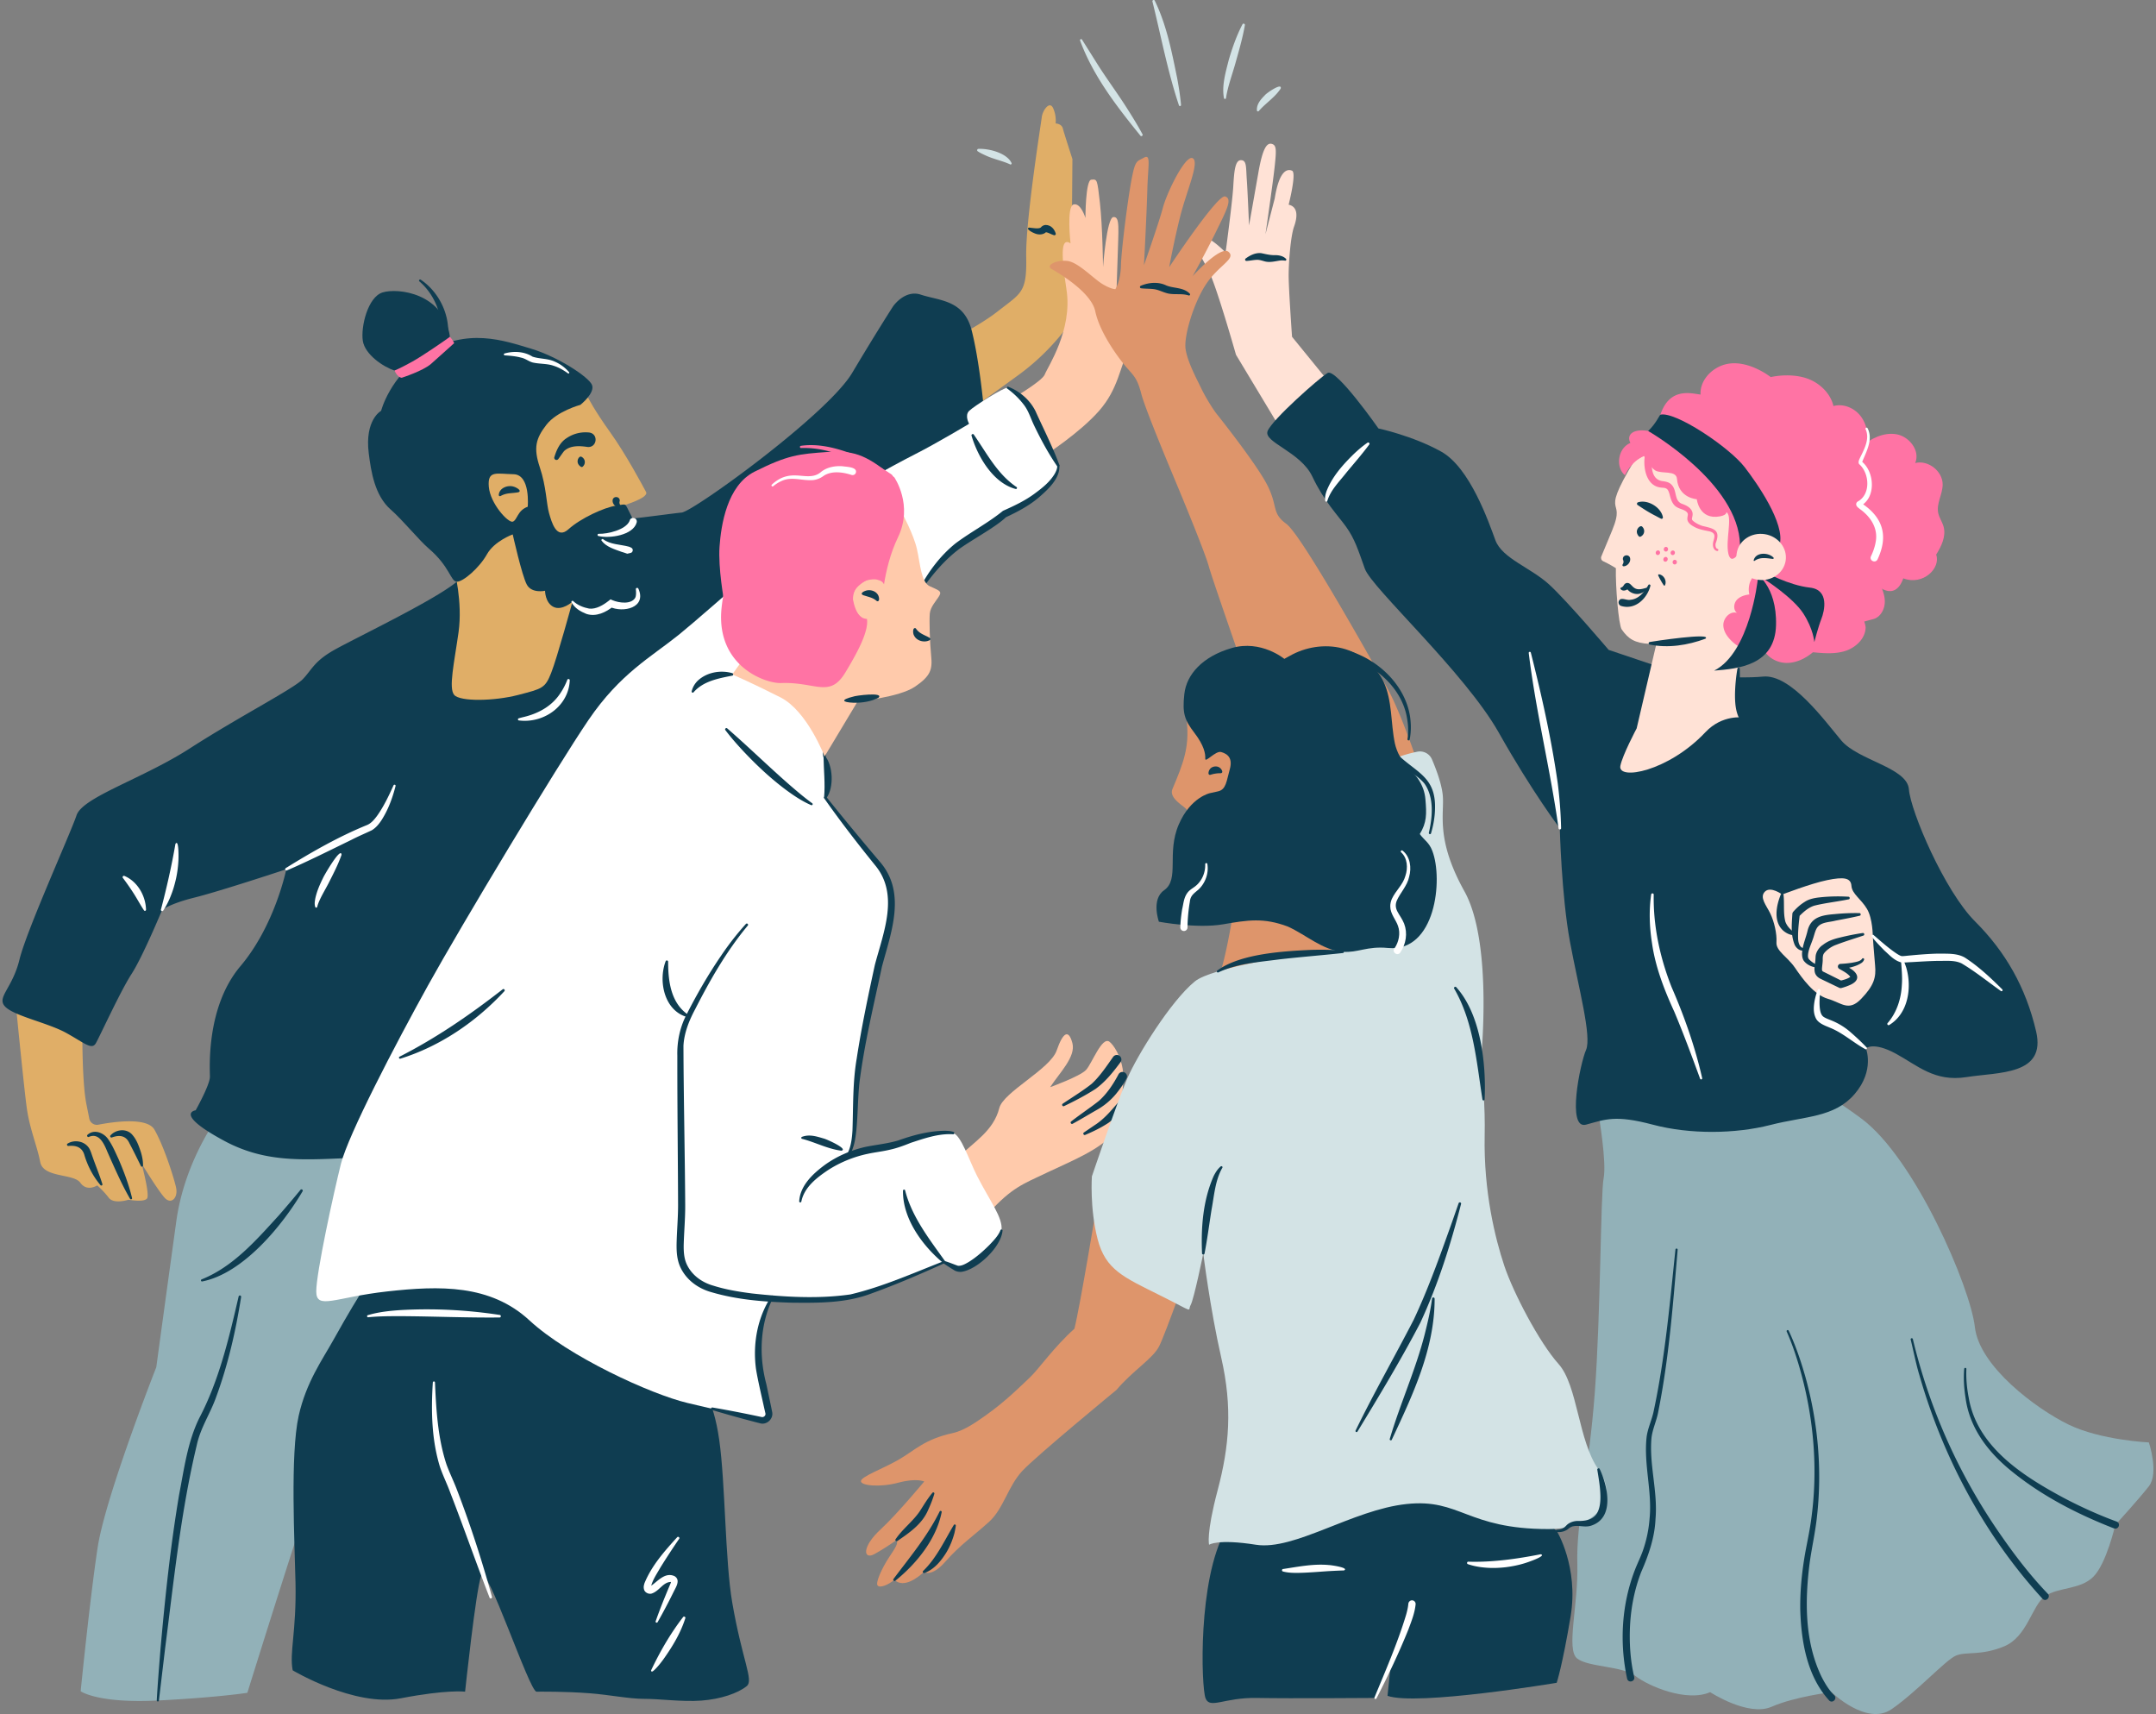 <svg width="424" height="337" fill="none" xmlns="http://www.w3.org/2000/svg"><rect width="100%" height="100%" fill="#808080" stroke="none"/><g clip-path="url(#a)"><path d="M182.749 68.973s8.85-4.133 13.467-7.758c4.616-3.625 5.745-3.63 5.597-10.695-.148-7.064 2.913-26.228 3.067-27.507.153-1.28 1.527-3.286 2.228-1.75.701 1.536.493 3.007.493 3.007s1.172.027 1.424 1c.247.974 1.879 5.999 1.879 5.999l-.088 10.744a15.282 15.282 0 0 0 1.134 5.91l.98 2.406a11.94 11.94 0 0 1-.931 10.831 45.267 45.267 0 0 1-11.835 12.668l-9.589 6.95s-4.562-9.919-7.837-11.805h.011Z" fill="#E0AE67"/><path d="M207.246 46.239c-.581-.18-1.085-.525-1.539-.585 0 0 .033-.011.033-.028-.592.569-1.49.563-2.175.29-.317-.093-2.048-.951-1.171-1.17.64.06 1.851.317 2.289-.016.186-.28.613-.498.953-.503 1.073.021 1.714.803 1.988 1.689.065.219-.176.421-.384.323h.006Z" fill="#0F3D51"/><path d="M41.97 220.923s-5.767 8.185-7.284 19.093a12305.356 12305.356 0 0 0-3.949 28.792s-10.016 25.457-11.533 35.457c-1.517 10-3.34 28.257-3.34 28.257s3.34 2.422 15.174 1.82c11.835-.601 17.607-1.514 17.607-1.514s11.534-37.043 14.874-46.136c3.34-9.092 23.072-42.127 23.072-42.127v-23.642H41.97Z" fill="#92B1B8"/><path d="M16.198 202.486s-.094 10.181.788 14.571l.575 2.876a1.522 1.522 0 0 0 1.78 1.198c2.996-.58 9.617-1.531 11.04.984 1.862 3.275 3.79 9.344 4.24 11.345.448 2.001-.91 3.396-2.159 2.122-1.248-1.274-4.633-6.84-4.633-6.84s1.616 5.948 1.118 6.84c-.499.891-3.68.3-3.68.3s-2.87.946-3.883-.393c-1.014-1.34-2.262-2.423-2.262-2.423s-2.01 1.329-3.324-.524c-1.315-1.854-7.29-.913-7.892-4.079-.602-3.166-2.07-6.468-2.65-10.689-.58-4.221-2.295-21.789-2.295-21.789l13.237 6.507v-.006Z" fill="#E0AE67"/><path d="M21.737 223.224c1.035-1.137 2.973-1.405 4.134-.273.986 1.033 1.419 2.313 1.851 3.625.247.836.417 1.695.406 2.597 0 .12-.099.213-.22.213a.217.217 0 0 1-.197-.131c-.651-1.312-1.555-3.171-2.24-4.434-.678-1.548-1.938-1.739-3.444-1.187-.247.121-.488-.213-.29-.404v-.006ZM17.21 223.121c1.303-1.214 3.286-.383 4.124.951.838 1.214 1.325 2.428 1.938 3.724 1.085 2.52 2.054 5.079 2.7 7.753.06.229-.279.366-.394.153-1.375-2.368-2.492-4.85-3.614-7.332l-.822-1.854c-.646-1.558-1.616-3.882-3.664-2.985-.246.12-.476-.241-.268-.416v.006ZM13.301 224.843c1.479-.913 3.647-.41 4.392 1.23.22.465.35.935.526 1.405.608 1.75 1.342 3.489 1.917 5.331a.218.218 0 0 1-.143.274.207.207 0 0 1-.224-.066c-1.435-1.684-2.465-3.658-3.127-5.763-.384-1.569-1.506-2.11-3.166-1.946-.273.06-.421-.339-.175-.465ZM175.676 60.176s2.278-3.28 5.405-2.247c3.757 1.241 8.477 1.011 10.011 7.031 1.533 6.02 2.344 14.954 2.344 14.954s-22.645 26.955-29.42 33.981c-6.774 7.026-18.926 20.607-23.461 25.315-4.54 4.702-6.577 3.904-9.162 11.301-2.585 7.398-25.416 62.785-30.827 67.585-5.405 4.801-11.818 9.399-24.633 9.399s-21.829 2.198-31.845-3.198c-10.011-5.397-5.608-5.998-5.608-5.998s2.804-4.998 2.804-6.6c0-1.602-.8-13.691 6.008-21.744 6.807-8.049 9.014-19.049 9.014-19.049s-13.018 4.319-18.023 5.56c-5.006 1.241-6.408 2.461-6.408 2.461s-3.806 9.18-6.007 12.575c-2.202 3.401-6.21 12.198-7.01 13.598-.8 1.4-2.202 0-5.81-2.001-3.604-2.001-10.214-3.319-12.016-5.162-1.802-1.837 1.402-3.537 2.804-9.289s10.01-24.741 11.216-28.344c1.199-3.598 13.006-7.179 22.327-13.188 9.316-6.009 20.34-11.695 22.141-13.554 1.797-1.854 2.196-3.456 6.002-5.653 3.807-2.198 19.825-9.798 24.316-13.533 3.932-3.275 22.141-12.395 24.545-11.799 2.404.596 17.383-1.596 19.666-1.799 2.284-.202 28.653-19.257 33.538-27.458 4.885-8.201 8.089-13.155 8.089-13.155v.011Z" fill="#0F3D51"/><path d="M115.62 78.115s1.189 2.428 4.349 6.835c3.159 4.406 6.423 10.552 7.086 11.782.663 1.23-5.082 2.838-5.082 2.838l-11.769 10.142-6.385-5.303s-7.388-17.349 0-22.22c7.387-4.872 11.801-4.074 11.801-4.074Z" fill="#E0AE67"/><path d="M112.578 118.317s-3.012 11.034-4.195 14.014c-1.183 2.985-1.736 3.078-6.489 4.308-4.76 1.231-11.402 1.324-12.563 0-1.161-1.323.01-6.348.849-12.351.837-6.003-.85-12.269-.85-12.269s3.818-5.659 6.775-8.13c2.957-2.472 5.608-4.752 9.266 1.279 3.659 6.031 7.207 13.149 7.207 13.149Z" fill="#E0AE67"/><path d="M114.156 79.591s-4.644 1.253-6.709 3.937c-2.064 2.685-2.579 4.494-1.287 8.354 1.293 3.86 1.287 7.152 1.808 8.978.52 1.826 1.484 5.32 3.839 3.188s6.993-4.281 9.315-4.62c2.322-.34 1.599-.69 2.996 1.93 1.391 2.619-1.189 3.324-2.996 3.357-1.807.033-3.412.098-3.412.448s2.53 1.679 4.004 2.209c1.473.531 3.055 1.061 2.798 2.559-.257 1.498-.175 1.946.027 3.324.203 1.378 2.01 4.314 0 5.397-2.009 1.082-4.359 0-4.359 0s-2.514 2.192-4.71 1.503c-2.196-.689-2.891-1.842-2.891-1.842s-2.076 1.842-3.73 1.011c-1.659-.825-1.659-3.171-1.659-3.171s-2.629.591-3.593-1.225c-.969-1.815-2.765-9.858-2.765-9.858s-3.62 1.313-5.077 3.926c-1.456 2.614-4.677 5.418-5.914 5.375-1.238-.044-1.337-2.953-5.542-6.54-1.9-1.623-5.083-5.566-7.46-7.643-3.132-2.74-3.866-7.425-4.32-11.056-.833-6.626 2.431-8.36 2.431-8.36s1.698-6.714 8.565-11.175c8.242-5.353 15.729-2.587 20.926-1.04 5.197 1.548 11.342 5.545 11.982 7.13.641 1.586-2.261 3.894-2.261 3.894l-.006.01Z" fill="#0F3D51"/><path d="M125.544 115.732c1.682 3.745-2.957 4.834-5.662 3.571l.766-.11c-1.467 1.187-3.411 2.143-5.328 1.509-1.167-.465-2.295-1.121-2.925-2.274-.115-.23.208-.421.362-.219.821.776 1.993 1.241 3.105 1.449 1.375.158 2.793-.705 3.844-1.531l.362-.29.405.181c1.265.525 3.615.864 4.441-.465.22-.437.198-1.077.137-1.701-.038-.278.389-.382.482-.114l.011-.006ZM118.64 106.033c1.391 1.044 3.363 1 5.016 1.443.17.055.356.126.521.23.421.229.312.913-.154 1.006l-.673.158c-.011 0 .011.006-.022-.011-.257-.109-.822-.278-1.095-.36-1.386-.514-2.985-.946-3.922-2.187-.142-.208.148-.454.329-.285v.006ZM125.207 102.735c-.69 2.521-5.378 3.193-7.541 2.647-.252-.071-.164-.465.093-.427 1.785.049 5.301-.793 6.052-2.526.186-.973 1.642-.656 1.396.306Z" fill="#fff"/><path d="M103.783 99.63s.586-6.32-2.793-6.392c-3.384-.07-5.148-.825-4.858 2.488.29 3.313 3.823 7.135 4.71 6.84.887-.295.882-2.204 2.941-2.936Z" fill="#E0AE67"/><path d="M77.588 72.86c-2.218-.733-5.822-3.15-6.238-5.856-.416-2.706.959-8.595 3.889-9.508 2.93-.913 12.048.05 13.247 8.726l-5.093 6.474-5.8.164h-.005Z" fill="#0F3D51"/><path d="M78.992 74.276s4.2-1.34 5.783-2.739c1.588-1.4 4.55-4.079 4.55-4.079s-.372-.754-.843-1.235C87.038 67.267 83.055 70 81.079 71.1c-2.261 1.257-3.488 1.76-3.488 1.76s.487 1.28 1.402 1.416Z" fill="#FF73A4"/><path d="M86.735 65.424c.213-3.789-1.353-7.594-4.256-10.098-.197-.164.044-.487.258-.34 3.384 2.27 5.542 6.409 5.4 10.504-.055.924-1.435.87-1.408-.06l.006-.006ZM115.497 87.874c-1.528-.23-3.373-.328-4.567.82-.367.46-.745 1.045-1.134 1.564a.446.446 0 0 1-.619.093.432.432 0 0 1-.153-.492c.416-1.378 1.079-2.854 2.355-3.68a6.61 6.61 0 0 1 4.485-1.142c1.911.262 1.55 3.072-.372 2.837h.005ZM114.423 89.849c.712.415.794 1.367.164 1.908a.289.289 0 0 1-.356.01c-.487-.316-.744-.787-.602-1.344.055-.274.405-.864.788-.574h.006ZM121.881 98.492c-.115.3-.072.585.158.875.137.137.072.383-.12.41-.712.076-1.468-.607-1.446-1.35.022-.974 1.479-.903 1.408.065Z" fill="#0F3D51"/><path d="M99.227 69.498c1.801-.514 3.86-.416 5.498.623 1.413.481 2.974.312 4.419 1a7.787 7.787 0 0 1 2.771 2.051c.126.137-.065.35-.219.235-.892-.65-1.84-1.192-2.847-1.498-1.271-.448-2.717-.322-4.097-.64-.805-.224-1.429-.787-2.283-.956-1.003-.274-2.103-.372-3.199-.443-.208-.006-.246-.328-.038-.377l-.005.005Z" fill="#fff"/><path d="M101.946 96.786c-1.391.252-2.294.072-3.494.733-.153.104-.378-.016-.361-.208.082-1.394 1.829-2.028 3.006-1.602.345.082 1.654.766.849 1.077ZM59.51 234.22c-3.998 6.763-11.703 16.162-19.748 17.731-.246.044-.345-.328-.104-.41 6.194-2.482 10.717-7.693 15.12-12.515a204.467 204.467 0 0 0 4.316-5.09c.175-.241.575.016.416.279v.005ZM47.422 254.996c-1.068 6.72-2.58 13.374-4.962 19.809-1.144 3.188-3.045 5.949-3.767 9.345-3.15 13.144-4.513 26.698-6.238 40.093l-1.205 10.104a.214.214 0 0 1-.235.186.21.21 0 0 1-.187-.218c.192-3.39.471-6.775.74-10.159.903-10.153 1.971-20.279 3.669-30.345.986-5.052 1.632-10.225 3.921-14.938 3.927-7.447 5.882-15.796 7.771-23.964a.25.25 0 0 1 .296-.197.246.246 0 0 1 .191.284h.006Z" fill="#0F3D51"/><path d="M56.198 170.681c5.131-3.182 10.367-6.178 15.97-8.464.826-.339 1.412-1.05 1.949-1.76 1.309-1.816 2.322-3.937 3.275-6.048.087-.229.47-.114.4.132-.592 2.318-1.402 4.549-2.69 6.599-.498.787-1.15 1.607-1.993 2.105-1.32.629-2.672 1.192-4.003 1.881-3.708 1.804-8.921 4.412-12.673 6.003-.268.121-.498-.284-.235-.437v-.011ZM67.167 168.073c-.636 1.81-1.5 3.5-2.36 5.2-.663 1.378-2.043 3.521-2.405 4.948 0 .131-.104.252-.246.23a.201.201 0 0 1-.164-.142c-.187-.58-.072-1.088 0-1.581.295-1.448.892-2.804 1.538-4.106.148-.404 3.571-6.32 3.637-4.549ZM31.652 178.823c1.111-4.21 2.108-8.595 2.847-12.898.723-1.138.62 3.105.581 3.406a21.965 21.965 0 0 1-.454 3.379c-.252 1.11-.554 2.209-.98 3.269-.4 1.067-.92 2.089-1.54 3.046-.142.235-.536.066-.454-.202ZM24.45 172.212c2.585 1.077 4.206 3.92 4.266 6.654a.22.22 0 0 1-.219.219.222.222 0 0 1-.186-.104c-.723-1.094-1.298-2.187-1.988-3.27a47.489 47.489 0 0 0-2.141-3.078c-.181-.186.027-.514.273-.416l-.005-.005ZM112.05 133.753c-.208 5.08-5.121 8.519-10 7.895-.225-.011-.263-.35-.049-.41.553-.175 1.1-.279 1.637-.432 2.552-.721 4.885-2.072 6.413-4.292a13.297 13.297 0 0 0 1.517-2.854c.088-.257.498-.175.482.099v-.006Z" fill="#fff"/><path d="m263.337 77.563-9.244-11.345s-.668-9.388-.668-12.062c0-2.674.4-7.758 1.073-9.628.674-1.87.805-3.877-1.073-4.282 0 0 1.61-6.287.668-6.686-.942-.4-2.519-.088-3.401 5.44l-1.823 7.053s1.5-10.355 1.823-13.428c.323-3.078.356-4.052-.531-4.32-.887-.268-1.774.443-2.662 5.49a6926.627 6926.627 0 0 1-1.862 10.536s-.268-6.556-.443-9.033c-.175-2.476 0-3.805-1.156-3.805-1.155 0-1.33 2.214-1.506 5.227-.175 3.013-1.506 12.92-1.506 12.92s-3.992-4.156-5.323-2.914c-1.331 1.24.57 3.603 2.125 6.818 1.555 3.215 5.241 16.206 5.241 16.206l11.621 19.306s2.048-8.984 8.653-11.488l-.006-.005Z" fill="#FFE2D6"/><path d="M244.966 50.832c.832-.618 1.927-1.181 3.061-1.06.964.196 1.796.431 2.793.393.69.01 1.522.148 2.092.733.137.13.011.382-.175.35a3.855 3.855 0 0 0-.942-.033c-.975.13-2.054.453-3.062.175-.58-.148-1.073-.35-1.686-.296-.57.022-1.216.175-1.912.208-.252.022-.372-.328-.169-.47Z" fill="#0F3D51"/><path d="M314.404 219.255s1.582 9.219.969 12.379c-.613 3.16-.575 26.851-1.747 42.281-1.172 15.429-3.669 25.479-3.428 33.522.241 8.037-2.289 16.938-.017 18.66 2.273 1.723 8.889 1.438 11.473 3.445 2.585 2.007 10.066 5.167 14.666 3.16 0 0 7.476 4.883 12.081 2.871 4.606-2.012 11.791-2.871 11.791-2.871s6.9 6.715 11.791 3.357c4.89-3.357 10.641-9.672 12.656-10.536 2.015-.864 4.89.082 9.491-1.826 4.6-1.908 5.465-8.064 8.05-9.869 2.59-1.804 6.9-1.23 9.491-3.811 2.59-2.58 4.315-10.18 4.315-10.18s4.6-5.036 6.616-7.622c2.015-2.586 0-8.612 0-8.612s-9.491-.442-15.816-3.521c-6.326-3.083-17.541-11.411-18.407-19.164-.865-7.753-11.719-33.117-22.305-40.985-8.686-6.462-11.506-6.462-11.506-6.462l-40.17 5.784h.006Z" fill="#92B1B8"/><path d="M316.36 127.777s-7.935-9.36-11.604-12.766c-3.67-3.407-9.332-5.189-10.669-8.792-1.336-3.603-5-14.287-10.668-17.431-5.668-3.144-12.333-4.549-12.333-4.549s-8.335-11.908-10-10.908c-1.664 1-10.925 9.191-11.796 11.416-.871 2.226 6.462 4.03 8.795 8.95 2.333 4.922 5 7.584 6.665 9.914 1.665 2.329 2.333 4.472 3.669 8.223 1.331 3.756 19.666 20.394 26.331 32.209 6.665 11.816 11.999 18.803 11.999 18.803s.334 13.314 1.999 22.297c1.665 8.984 4.326 18.634 3.16 21.297-1.161 2.662-3.839 15.719 0 14.68 3.839-1.039 5.739-1.957 13.121 0 7.383 1.957 16.265 1.821 23.155.06 6.889-1.76 12.557-1.427 16.555-6.085 3.998-4.659 2.207-8.984 2.207-8.984s1.462-1.328 5.794 1.001c4.332 2.329 7.667 5.659 13.998 4.658 6.331-1 15.701-.333 13.685-8.983-2.015-8.65-6.018-15.643-12.015-21.63-5.997-5.987-12.667-21.629-13.001-25.96-.334-4.325-10-5.659-13.335-9.65-3.335-3.991-9.945-13.057-15.351-12.521-5.405.536-16.226-.486-16.226-.486" fill="#0F3D51"/><path d="M368.3 184.033s0-3.395-1.134-5.325c-1.134-1.93-2.952-2.947-3.061-4.533-.115-1.585-1.473-1.81-4.765-1.132-3.291.678-8.85 2.833-8.85 2.833s-2.267-1.701-3.401-.569c-1.133 1.132.296 2.717 1.057 4.303.762 1.586 1.326 3.964 1.211 5.664-.115 1.701 2.157 2.833 3.631 4.981 1.473 2.155 3.745 5.326 6.467 6.119 2.722.792 4.086 2.602 6.577 0 2.498-2.603 2.952-4.189 2.722-6.567-.224-2.378-.454-5.774-.454-5.774Z" fill="#FFE2D6"/><path d="M363.552 176.821c-2.262.47-4.557.695-6.758 1.247-1.167.361-2.174 1.274-3.023 2.143l.175-.394c-.148 1.252-.296 2.548-.334 3.806 0 .886-.06 1.799.493 2.477.159.18.422.311.657.322.137-.011.263.093.252.235a.223.223 0 0 1-.164.203c-.827.218-1.605-.421-1.917-1.121-.794-1.969-.564-4.041-.444-6.086a.708.708 0 0 1 .176-.393c.679-.766 1.396-1.416 2.283-1.958.827-.557 1.95-.765 2.93-.869a33.632 33.632 0 0 1 5.646-.126c.302.011.329.476.033.525l-.005-.011Z" fill="#0F3D51"/><path d="M350.75 175.93c.197 1.761-.083 3.642.372 5.315.356.94 1.079 1.629 1.944 2.236.121.066.164.219.082.328a.233.233 0 0 1-.197.099c-.854-.039-1.665-.394-2.327-.995-1.917-1.805-1.287-4.927-.395-7.081.11-.251.51-.169.515.098h.006ZM365.716 180.047c-1.588.378-3.182.667-4.759.968-1.331.355-2.99.246-3.708 1.553-.35.634-.492 1.449-.766 2.17-.384 1.099-.904 2.127-.931 3.232.011.317.076.514.295.727.532.514 1.2.951 1.895 1.121.274.022.274.426 0 .443-1.144 0-2.382-.481-3.045-1.411-.383-.651-.339-1.482-.23-2.154.225-1.312.668-2.313.975-3.56.63-2.837 2.842-3.198 5.334-3.406a40.813 40.813 0 0 1 4.896-.202c.301 0 .351.459.055.519h-.011Z" fill="#0F3D51"/><path d="M366.434 183.951c-1.797.607-3.604 1.143-5.356 1.821-.849.289-1.901 1.011-2.394 1.705-.23.334-.23.892-.224 1.302-.011.541-.126 1.208-.148 1.689 0 .268 0 .438.219.552.033.028.148.077.192.099.323.158 1.205.59 1.533.76l2.043 1.022-.487-.054c.706-.175 1.582-.383 2.13-.826.005-.005-.033.126.016.17-.443-.75-1.478-1.253-2.24-1.695a.525.525 0 0 1 .214-.985 21.82 21.82 0 0 0 2.306-.229c.635-.131 1.61-.235 1.96-.777.121-.224.488-.06.394.181a1.3 1.3 0 0 1-.443.596c-1.216.831-2.705 1.039-4.124 1.279l.175-1.006c.537.224 1.041.465 1.539.771 1.753 1.001 2.207 2.411.071 3.341a11.04 11.04 0 0 1-1.664.585.645.645 0 0 1-.455-.044l-.033-.016-2.048-.984c-.334-.17-1.216-.575-1.533-.744-.532-.23-1.019-.689-1.161-1.258-.214-.885.065-1.673.104-2.493l.033-.596c.038-.913.711-1.892 1.456-2.351.959-.765 2.152-1.159 3.313-1.427a46.003 46.003 0 0 1 4.508-.897c.312-.043.421.41.12.509h-.016Z" fill="#0F3D51"/><path d="M306.508 162.873c-1.605-11.558-4.458-22.887-5.865-34.478a.21.21 0 0 1 .18-.236.215.215 0 0 1 .23.153c2.147 8.47 4.08 17.109 5.302 25.758.367 2.909.586 5.834.651 8.765.006.295-.454.355-.498.038ZM357.975 194.75c-.126 1.339-.246 2.739-.016 3.942.126.612.339 1.039.745 1.285.432.273 1.106.503 1.763.782a13.265 13.265 0 0 1 3.62 2.323c1.04.914 2.054 1.854 3.012 2.871.164.169-.06.454-.263.328-2.382-1.301-4.425-3.199-6.939-4.21-.903-.399-2.398-.858-2.853-2.007-.493-1.088-.361-2.312-.164-3.4.148-.706.334-1.384.613-2.045a.26.26 0 0 1 .329-.137.258.258 0 0 1 .153.268ZM368.48 183.858c1.364 1.176 2.716 2.379 4.184 3.406.367.252.964.657 1.336.722.318.028 1.293-.109 1.671-.131 1.774-.17 3.707-.323 5.487-.361 1.742.038 3.664-.131 5.246.776 2.722 1.756 5.088 3.992 7.366 6.255a.215.215 0 0 1 0 .301.216.216 0 0 1-.274.017c-2.584-1.832-5.027-3.828-7.732-5.43-1.397-.667-2.996-.47-4.573-.492-1.731.022-3.675.159-5.416.252-.614.011-1.331.125-1.961.027-1.364-.405-2.196-1.4-3.204-2.291-.865-.875-1.708-1.755-2.486-2.706-.192-.225.137-.553.362-.345h-.006Z" fill="#fff"/><path d="M371.245 201.124c1.774-2.056 2.639-4.762 2.771-7.441.137-1.668-.066-3.33-.17-5.008-.011-.121.082-.236.203-.236a.22.22 0 0 1 .202.126c.236.536.433 1.088.625 1.646 1.161 3.926.421 9.049-3.346 11.323-.258.142-.504-.207-.285-.41ZM269.273 87.404c-1.413 1.903-2.957 3.664-4.441 5.452-1.369 1.766-3.122 3.433-3.79 5.593a.213.213 0 0 1-.257.186.204.204 0 0 1-.165-.175c-.109-.662.061-1.301.258-1.892 1.101-2.832 3.165-5.145 5.295-7.239.86-.82 1.764-1.602 2.755-2.285.225-.165.52.142.345.36ZM325.219 175.902c-.104 6.222 1.238 12.395 3.511 18.164 2.519 5.779 4.622 11.755 6.018 17.906a.208.208 0 0 1-.159.252.217.217 0 0 1-.246-.137c-1.627-4.418-3.248-8.83-5.071-13.161-1.983-4.325-3.735-8.808-4.398-13.548-.493-3.15-.602-6.37-.153-9.519.044-.29.504-.279.498.043Z" fill="#fff"/><path d="m321.869 143.196 5.684-24.38 14.639 2.341-.373 16.167 1.041 3.756s-4.124-.678-7.475 2.882c-7.279 7.736-17.29 9.546-16.725 6.616.399-2.094 3.214-7.382 3.214-7.382h-.005Z" fill="#FFE2D6"/><path d="M342.145 131.496c.055 2.919-.093 6.506 1.227 9.032.712.683-.291 1.761-1.025 1.099-.377-.399-.564-.908-.722-1.405-.378-1.247-.428-2.554-.417-3.828a32.98 32.98 0 0 1 .477-4.937c.044-.268.46-.229.454.039h.006Z" fill="#0F3D51"/><path d="M323.151 87.755c-9.682 15.375-2.99 9.016-6.117 16.561-.613 1.476-1.632 3.921-2.119 5.091-.148.355.011.776.35.929 1.254.569 2.514 1.372 2.514 1.372-.093 3.5.526 11.16 1.15 12.051 1.292 1.848 2.492 2.668 5.498 2.843 3.806.219 22.481-2.52 22.481-2.52l11.791-11.685-6.145-17.786-22.727-8.409-6.676 1.558v-.005Z" fill="#FFE2D6"/><path d="M319.566 93.44c-1.878-1.552-1.44-5.314 1.062-6.347-.859-1.739.707-2.849 3.505-2.356 2.804.497 2.251-1.805 2.405-3.21 1.823-5.495 6.122-4.155 7.897-3.953-.165-2.74 2.13-5.183 4.78-5.91 4.382-1.203 9.015 2.476 9.015 2.476s4.868-1.18 8.521.891c1.835 1.04 3.346 2.75 3.817 4.806 1.911-.54 4.053.345 5.285 1.898 1.232 1.553 1.637 3.647 1.418 5.62-.055.487-.142.985.011 1.45.115.36.367.666.625.95.996 1.116 2.113 2.139 2.957 3.374.843 1.236 1.407 2.761 1.106 4.227-.241 1.18-1.002 2.176-1.583 3.236-.58 1.061-.974 2.368-.454 3.456.673 1.394 2.53 1.804 3.401 3.084.848 1.241.503 3.007-.406 4.204-.909 1.198-2.267 1.963-3.587 2.69.652 1.345 1.32 2.751 1.326 4.243.005 1.493-.849 3.106-2.3 3.461-.417.104-1.747.476-1.747.476s.29.782.273 1.23c-.087 2.143-1.938 3.882-3.981 4.544-2.043.656-4.25.464-6.386.262-1.495 1.258-3.378 2.154-5.328 2.094-1.95-.065-3.927-1.257-4.535-3.111-1.423 1.498-3.981.607-5.575-.711-1.1-.913-2.119-2.116-2.179-3.537-.055-1.427 1.325-2.914 2.689-2.472-.745-.568-.685-1.793-.077-2.509.608-.711 1.577-1.006 2.508-1.121a4.196 4.196 0 0 1 .258-2.712l3.543-6.424-5.099-6.578-1.905-5.156-4.464-3.253-11.599-3.669s-3.351.558-5.208 4.363l.011-.005Z" fill="#FF73A4"/><path d="M365.922 87.89c1.971-1.667 4.523-2.957 7.064-2.503 2.542.454 4.688 3.286 3.653 5.648 2.569-.64 5.427 1.613 5.406 4.254-.017 1.891-1.26 3.707-.877 5.56.197.946.8 1.766 1.057 2.696.526 1.886-.421 3.843-1.457 5.505.948 2.559-2.475 6.157-6.467 4.664-1.643 4.653-5.285 1.837-6.829-.47" fill="#FF73A4"/><path d="M346.969 113.868s5.608 3.581 7.645 6.709c2.037 3.133 2.19 5.664 2.19 5.664s.762-2.969 1.38-4.538c.625-1.569 1.6-5.741-2.228-6.167-4.272-.476-8.932-3.1-8.932-3.1l-.055 1.427v.005Z" fill="#0F3D51"/><path d="M345.676 113.983s-1.528 14.314-8.571 17.873c4.809-.382 11.972-1.066 12.169-8.95.197-7.884-4.129-10.323-4.129-10.323" fill="#0F3D51"/><path d="M341.536 108.953c.262.317-.641 1.06-1.019.902-.378-.159-.526-.613-.619-1.012-.569-2.52.772-6.982-.235-8.021-.384-.393.35.372-1.408.7-4.134.771-4.562-3.368-4.562-3.368s-3.598-.191-3.899-4.002c-.142-1.772-2.968-.897-4.277-1.657-.936-.547-2.207-2.838-2.207-2.838s-2.311.963-2.689 2.193l.038-4.22 6.227-1.975 19.053 3.538 5.043 12.652-9.452 7.113.006-.005Z" fill="#FF73A4"/><path d="M324.133 84.742c1.544-1.476 2.256-3.171 2.404-3.21 2.946-.7 13.521 6.37 16.577 10.329 2.388 3.095 8.001 11.094 6.873 15.216-1.079.17-5.548.52-6.49 1.077-1.177-.76-1.276.356-1.303-1.044-.257-12.182-18.061-22.368-18.061-22.368ZM324.434 126.225c.597-.12 12.421-1.914 10.958-.645-3.466 1.279-7.327 1.902-10.985 1.142-.263-.06-.236-.47.027-.497Z" fill="#0F3D51"/><path d="M351.167 110.248c.386-2.473-1.455-4.813-4.112-5.226-2.657-.413-5.123 1.257-5.509 3.731-.386 2.473 1.455 4.813 4.112 5.226 2.657.413 5.124-1.257 5.509-3.731Z" fill="#FFE2D6"/><path d="M348.635 109.893c-1.309-.158-2.459-.405-3.576.372a.135.135 0 0 1-.192-.038c.329-1.695 2.875-1.673 3.905-.602.109.104.005.295-.137.268ZM322.105 98.772c1.901-.64 4.59.973 4.924 2.936a.265.265 0 0 1-.236.295c-.049.077-1.276-.639-1.358-.661-1.166-.596-2.311-1.329-3.379-2.056-.192-.12-.159-.432.055-.514h-.006ZM323.01 103.605c.575.607.389 1.558-.384 1.908a.302.302 0 0 1-.35-.087c-.389-.449-.504-.979-.203-1.482.132-.252.641-.727.937-.339ZM320.593 109.849c.082.727-.581 1.482-1.292 1.493a.233.233 0 0 1-.23-.241.31.31 0 0 1 .054-.153c.197-.322.203-.612.05-.902-.192-1 1.33-1.208 1.418-.191v-.006ZM318.925 115.47c.268-.126.312-.279.454-.465.126-.224.422-.421.712-.388.28.038.378.137.46.191.148.11.313.295.433.416.411.432.827.667 1.462.629.405-.017.849-.143 1.309-.279a.173.173 0 0 1 .214.115.172.172 0 0 1-.044.169c-.356.35-.783.656-1.315.82-.788.295-1.84-.022-2.42-.645-.049-.049-.29-.284-.334-.323-.011-.016-.017.011.142.039a.475.475 0 0 0 .236-.05c.071-.049.076-.054.098-.082-.054.055-.104.115-.164.164-.383.35-1.112.514-1.468.017-.109-.186.082-.274.23-.328h-.005Z" fill="#0F3D51"/><path d="M324.569 115.191c-.64 2.488-2.995 4.784-5.728 3.953a.715.715 0 0 1-.509-.875c.35-1.039 1.467-.148 2.322-.344 1.632-.143 2.705-1.509 3.516-2.904.12-.224.476-.071.399.17Z" fill="#0F3D51"/><path d="M326.188 113.037a2.647 2.647 0 0 1 1.122 2.029l-1.122-2.029Z" fill="#fff"/><path d="M326.275 112.916c.942.132 1.571 1.285 1.166 2.149-.044.099-.186.109-.246.017-.252-.361-.411-.657-.581-.952-.164-.301-.334-.579-.509-.979-.055-.114.049-.251.175-.235h-.005Z" fill="#0F3D51"/><path d="M367.275 84.19c1.117 2.159-.18 4.5-1.007 6.5a.681.681 0 0 0-.039.175c0 .017 0 .028 0 0 0-.022-.033-.082-.076-.11 1.944 1.56 2.546 4.916 1.363 7.109-.438.803-1.155 1.41-1.933 1.864l.279-.186c.033-.022.099-.01.214-.218a.443.443 0 0 0-.006-.383c-.038-.06-.005-.017.022 0 4.239 2.794 5.313 6.424 3.149 11.039-.416.836-1.681.251-1.298-.607.422-.88.751-1.799.915-2.728.559-2.767-.975-5.069-3.171-6.622-.213-.19-.378-.262-.564-.563a.647.647 0 0 1-.033-.568.655.655 0 0 1 .362-.34l-.077.039c2.53-1.405 2.289-5.424.367-7.234a.507.507 0 0 1-.214-.317c-.071-.399.143-.738.285-1.071.843-1.706 1.933-3.724 1.073-5.583-.12-.24.269-.443.389-.191v-.006Z" fill="#fff"/><path d="M324.855 90.04c-.11 1.788-.093 4.156 1.971 4.539.586.07 1.375.175 1.851.678 1.238 1.153.433 3.307 2.268 3.854.471.197 1.117.438 1.56.995.225.268.395.673.367 1.066-.022.372-.126.629-.131.799-.011.153.022.235.164.393.515.471 1.26.837 1.944 1.056 2.202.503 3.587.782 2.558 3.395-.104.437-.006 1.012.356 1.094a.217.217 0 0 1 .164.257.218.218 0 0 1-.257.164c-.734-.17-.877-1.006-.778-1.619.115-.579.334-1.077.252-1.476-.077-.388-.433-.623-.92-.755-1.008-.207-2.24-.393-3.177-.978-.553-.29-1.265-.831-1.21-1.564.011-.596.263-.804-.082-1.219-.52-.558-1.358-.596-2.021-1.028-.843-.465-1.183-1.635-1.369-2.4-.137-.504-.296-.952-.537-1.138-.317-.273-.701-.23-1.172-.29-2.831-.284-3.472-3.657-3.231-5.888.05-.94 1.457-.891 1.43.06v.005ZM326.441 108.806c.081-.24-.034-.495-.255-.568-.221-.074-.465.062-.545.303-.08.24.034.495.255.568.221.074.465-.062.545-.303ZM328.04 108.033c.029-.252-.134-.478-.365-.506-.232-.027-.443.156-.473.407-.03.252.134.479.365.506.232.027.443-.155.473-.407ZM329.777 110.572c.03-.249-.134-.472-.365-.5-.232-.027-.443.153-.472.402-.03.249.134.473.366.5.231.027.442-.153.471-.402ZM329.376 108.792c.064-.242-.067-.486-.292-.545-.225-.059-.46.089-.523.332-.064.242.067.486.292.545.225.06.46-.089.523-.332ZM327.931 110.132c.102-.242.011-.511-.203-.602-.215-.09-.472.033-.574.275-.102.242-.011.511.203.602.215.09.472-.033.574-.275Z" fill="#FF73A4"/><path d="M415.75 300.509c-7.19-2.8-14.09-6.343-20.098-11.209-4.573-3.68-8.286-8.431-9.096-14.391-.307-1.908-.433-3.827-.28-5.768a.224.224 0 0 1 .236-.202c.12.011.213.12.197.24-.082 1.87.104 3.773.46 5.615 1.632 9.684 10.679 15.414 18.718 19.728 3.347 1.76 6.824 3.335 10.351 4.631.887.306.433 1.673-.482 1.345l-.006.011ZM401.681 314.336c-11.407-12.471-19.567-27.764-24.211-43.959-.63-2.029-1.199-4.926-1.714-6.999a.218.218 0 0 1 .164-.262.217.217 0 0 1 .263.169 113.336 113.336 0 0 0 17.585 38.941c2.716 3.903 5.673 7.703 8.932 11.104.674.651-.323 1.717-1.013 1.012l-.006-.006ZM359.724 334.332c-4.37-4.784-5.498-11.608-5.685-17.846-.054-3.926.362-7.813 1.063-11.657.422-2.198.925-4.62 1.183-6.829 1.183-9.147.427-18.53-1.928-27.447-.794-2.975-1.736-5.927-2.979-8.738a.215.215 0 1 1 .389-.186c1.325 2.833 2.327 5.774 3.193 8.759 2.535 8.984 3.422 18.443 2.371 27.743-.312 3.035-1.03 6.157-1.446 9.18-.953 7.469-.991 15.468 2.344 22.368.663 1.296 1.457 2.619 2.486 3.63.679.635-.29 1.695-.991 1.034v-.011ZM319.992 330.05c-1.538-7.113-1.079-14.642 1.55-21.438.499-1.279 1.079-2.422 1.528-3.68a24.622 24.622 0 0 0 1.336-6.358c.537-5.288-1.172-10.646-.586-16.004.23-1.815 1.057-3.406 1.408-5.194 2.223-10.416 3.16-21.105 4.266-31.696a.216.216 0 0 1 .235-.197.216.216 0 0 1 .198.235c-.904 10.662-1.709 21.351-3.817 31.866-.307 1.716-1.123 3.378-1.326 5.117-.482 5.309 1.271 10.547.789 15.955-.148 3.63-1.375 7.146-2.815 10.426-1.26 3.253-1.961 6.72-2.174 10.214-.203 3.45.011 7.042.794 10.394.252.902-1.128 1.323-1.386.366v-.006Z" fill="#0F3D51"/><path d="M198.289 78.837s6.654-3.805 7.185-5.227c.531-1.421 5.504-8.704 4.261-16.676-1.243-7.972-.887-10.197.799-9.082 0 0-.838-7.299.603-7.654 1.44-.356 2.327 2.657 2.327 2.657s0-7.436 1.156-7.529c1.155-.093 1.155-.175 1.687 4.516.531 4.691.618 12.663.618 12.663s.712-9.743 2.043-9.83c1.331-.088.975 2.198.8 8.759-.176 6.56-.619 15.046-.619 15.046s4.463-5.008 7.064-3.827c2.602 1.181-2.628 3.133-4.315 6.32-1.687 3.188-1.944 7.464-5.756 11.805-3.811 4.341-10.553 8.677-10.553 8.677s-1.517-4.893-2.136-6.577c-.618-1.684-5.148-4.046-5.148-4.046l-.016.005Z" fill="#FFCAAB"/><path d="M70.672 254.713s-1.939 3.056-5.159 8.835c-2.064 3.707-5.3 8.212-6.774 14.812-1.692 7.6-.789 25.025-.624 32.871.197 9.585-1.238 13.707-.553 17.179 0 0 12.135 7.25 21.264 5.495 9.13-1.755 12.64-1.301 12.64-1.301s2.109-19.968 3.16-22.773c1.051-2.805 9.48 22.762 10.887 22.773.811.005 5.471-.071 10.548.322 3.735.29 7.694 1.088 10.52 1.088 3.335 0 7.541.624 11.347.345 3.806-.279 7.207-1.449 8.932-2.854 1.402-1.138-.898-5.052-2.858-16.425-1.413-8.185-1.353-23.45-2.547-31.898-1.232-8.732-3.702-10.514-3.702-10.514s.767-10.684-16.084-17.961c-16.857-7.277-46.276-7.037-50.997 0v.006Z" fill="#0F3D51"/><path d="M134.776 318.165c-.936 2.952-2.541 5.587-4.321 8.092-.58.782-1.177 1.563-1.911 2.214-.137.104-.334.29-.471.098-.071-.098 0-.213.044-.306 1.292-2.706 2.755-5.363 4.436-7.846a44.555 44.555 0 0 1 1.785-2.477c.159-.218.526-.032.444.225h-.006ZM133.559 302.555a151.894 151.894 0 0 0-3.653 5.587c-.717 1.269-1.664 2.608-1.905 3.959-.028-.066-.039-.098-.11-.131-.082-.039-.142-.011-.093-.028 1.413-.825 2.87-2.952 4.858-2.05 1.243.766.257 2.176-.187 3.1a113.18 113.18 0 0 1-3.143 5.943c-.121.219-.471.061-.383-.175.832-2.383 1.785-4.718 2.76-7.042.071-.18.284-.596.257-.749.033.11.115.077-.077.066-1.467.044-2.223 1.755-3.652 2.252-.548.23-1.402-.114-1.572-.765-.137-.519-.033-.82.082-1.241 1.424-3.472 3.949-6.315 6.435-9.044.202-.218.564.072.389.318h-.006Z" fill="#fff"/><path d="M188.722 227.299c2.842-2.789 6.67-4.981 7.798-9.432.805-3.176 10.006-7.654 11.282-11.323 1.276-3.669 2.36-4.188 3.089-1.482.733 2.707-2.509 5.84-4.371 8.694 0 0 5.882-2.133 7.054-3.385 1.172-1.252 3.127-6.67 4.617-5.549.827.623 2.157 2.728 2.584 5.265.345 2.023-.153 4.44.033 5.708.422 2.854 1.441 3.385-1.626 6.895s-8.686 5.659-13.324 7.879c-4.639 2.219-6.829 2.87-11.43 7.933 0 0-1.489-2.029-2.355-3.844-.865-1.815-3.362-7.359-3.362-7.359h.011Z" fill="#FFCAAB"/><path d="M209.001 216.998c1.682-1.126 4.173-2.679 5.707-3.92 1.632-1.504 2.913-3.461 4.195-5.265a.893.893 0 0 1 1.248-.235.892.892 0 0 1 .219 1.246c-1.456 1.958-2.897 3.789-4.907 5.266-2.015 1.295-4.058 2.356-6.199 3.384-.296.142-.542-.29-.263-.47v-.006ZM210.66 220.492c1.736-1.367 3.724-2.679 5.449-4.041 1.589-1.411 2.854-3.324 3.834-5.183a.893.893 0 0 1 1.216-.41.883.883 0 0 1 .372 1.203c-.58 1.088-1.254 2.028-2.004 2.958a13.584 13.584 0 0 1-4.113 3.362c-1.435.831-3.012 1.777-4.463 2.564-.285.165-.559-.267-.291-.453ZM213.156 222.662l2.081-1.416c2.125-1.345 3.609-3.308 5.252-5.167a.891.891 0 1 1 1.331 1.187c-1.199 1.279-2.382 2.455-3.822 3.494-1.479.973-2.974 1.7-4.584 2.378-.29.126-.52-.306-.252-.476h-.006Z" fill="#0F3D51"/><path d="M208.126 91.56s-3.861-7.392-5.022-10.251c-1.161-2.86-4.348-4.85-4.907-5.074-.564-.224-6.665 3.614-7.607 4.549-.936.935 0 2.542 0 2.542s-6.456 3.866-10.586 5.955c-4.123 2.083-15.553 8.453-15.553 8.453s-25.427 22.613-30.909 27.031c-5.476 4.418-11.571 7.622-17.804 16.786-6.237 9.163-24.989 40.329-31.55 52.171-6.56 11.843-15.722 29.432-17.146 35.13-1.424 5.697-4.847 21.356-4.847 25.058 0 3.701 3.708 1.137 13.976 0 10.268-1.138 20.252-1.422 27.952 5.697 7.7 7.119 23.883 14.522 31.051 16.228l14.475 3.406c.914.213 1.747-.596 1.544-1.515l-1.55-7.151c-1.977-9.131 2.278-15.648 2.278-15.648s11.057 1.585 15.729 0c4.671-1.586 18.023-6.769 18.023-6.769s.164.109 2.387 1.192c2.224 1.082 8.576-4.888 8.894-7.425.318-2.537-2.262-5.714-4.83-10.777-1.588-3.133-3.105-7.928-4.694-8.376-1.588-.449-6.352.448-9.638 1.749-3.286 1.302-10.843 2.308-10.843 2.308s1.517-2.472 1.643-15.162c.065-6.424 4.003-21.094 4.222-22.062 2.032-7.49 4.666-13.931-.367-19.984-6.15-7.403-10.142-12.799-10.142-12.799s1.336-2.98-.143-8.087c-1.473-5.107 17.081-29.897 18.932-32.986 1.846-3.089 4.852-6.873 8.144-9.06 3.286-2.187 5.482-3.28 8.297-5.626 0 0 3.105-1.41 4.534-2.345 6.676-4.38 6.062-7.152 6.062-7.152l-.005-.005Z" fill="#fff"/><path d="M207.906 91.675c-1.769-2.581-3.242-5.315-4.59-8.13-.651-1.373-1.046-2.79-1.999-4.003a15.368 15.368 0 0 0-3.198-3.11c-.224-.116-.093-.477.154-.395 2.3.897 4.26 2.581 5.372 4.8.953 2.133 1.966 4.167 2.913 6.305a67.188 67.188 0 0 1 1.791 4.303c.104.263-.285.47-.443.23Z" fill="#0F3D51"/><path d="M180.88 115.623c1.769-3.335 4.08-6.408 7.048-8.797 3.034-2.269 6.402-4.008 9.321-6.392 2.207-.984 4.425-2.023 6.358-3.488 1.441-1.061 2.87-2.22 3.795-3.757.28-.48.548-1.088.521-1.623-.022-.246.378-.296.41-.044.181 2.564-2.289 4.762-4.052 6.298-1.922 1.63-4.19 2.816-6.457 3.877-1.938 1.881-6.358 4.237-9.096 6.173-2.914 2.176-5.329 5.03-7.415 8.015a.248.248 0 0 1-.345.066.255.255 0 0 1-.082-.323l-.006-.005Z" fill="#0F3D51"/><path d="M161.922 148.806c-1.429-6.474 14.589-27.409 18.992-33.161a.216.216 0 0 1 .307-.06c.088.065.109.18.06.273-4.901 8.256-10.602 15.971-15.411 24.265-.788 1.372-1.566 2.761-2.239 4.183-.592 1.35-1.386 2.887-1.222 4.357.088.296-.383.46-.482.137l-.005.006Z" fill="#0F3D51"/><path d="M162.072 156.718c.23-2.652-.077-5.271-.115-7.928 0-.126.104-.23.23-.219 1.665 1.875 1.857 6.271.34 8.349-.154.219-.515.055-.455-.202Z" fill="#0F3D51"/><path d="M162.5 156.673c2.809 3.522 6.024 7.404 8.937 10.875l1.517 1.794c5.378 6.074 2.311 13.915.498 20.673-1.621 7.611-3.483 15.227-4.446 22.953-.318 3.111-.291 6.238-.608 9.36-.181 1.564-.4 3.193-1.222 4.631a.267.267 0 0 1-.361.099.267.267 0 0 1-.104-.356c.663-1.345.838-2.903.936-4.439.165-4.681.028-9.448.827-14.096.953-6.217 2.246-12.34 3.582-18.475 1.703-6.43 4.836-13.866 0-19.623-3.439-4.259-6.818-8.617-9.962-13.1a.251.251 0 0 1 .061-.345.255.255 0 0 1 .339.049h.006ZM185.813 247.944c.865.251 1.742.634 2.563.918.723.082 1.451-.344 2.119-.732 1.517-.935 2.876-2.143 4.141-3.412.794-.847 1.681-1.744 2.108-2.827.055-.235.427-.191.416.055-.257 3.193-4.819 7.551-7.941 8.092-.503.098-1.265-.038-1.692-.377l-.411-.246c-.542-.345-1.078-.684-1.582-1.05a.25.25 0 0 1-.055-.345c.077-.109.214-.12.329-.071l.005-.005ZM140.139 276.736c3.237.553 6.446 1.187 9.65 1.87.41.093.843-.3.739-.721l-.246-1.067c-.46-2.121-1.293-5.615-1.616-7.725-.652-4.916.296-10.148 3.072-14.293.148-.207.499-.011.351.23-2.64 5.282-2.886 11.46-1.38 17.108l.925 4.385.225 1.126c.263 1.318-1.074 2.559-2.372 2.193a241.91 241.91 0 0 1-9.474-2.625c-.29-.092-.191-.535.115-.486l.011.005Z" fill="#0F3D51"/><path d="M177.365 100.784s2.289 4.221 2.957 7.151c.668 2.931.8 6.534 2.536 7.332 1.736.799 2.404.935 1.867 1.865-.537.935-1.736 2.132-1.867 3.466-.132 1.334 0 5.73.268 8.399.268 2.668-.131 3.936-3.204 6.025-3.072 2.088-11.254 2.876-11.254 2.876l-6.506 10.831s-3.412-8.939-8.647-11.602c-5.236-2.663-9.507-4.533-9.507-4.533l7.875-10.93 25.482-20.886v.006Z" fill="#FFCAAB"/><path d="M172.791 137.165c-1.517.788-3.22 1.028-4.907 1.006-2.409-.093-2.508-.618-.126-1.197.406-.213 6.101-.941 5.033.186v.005Z" fill="#0F3D51"/><path d="M149.107 132.189c-6.418-5.052-6.719-14.073-6.719-14.073s-1.183-6.463-.882-10.656c.301-4.2 1.462-12.018 6.906-14.735 6.583-3.287 8.631-3.45 14.397-3.866 5.767-.416 7.985 1.088 13.067 4.992 0 0 3.784 5.44.723 11.788s-3.198 13.724-3.198 13.724l-24.294 12.826Z" fill="#FF73A4"/><path d="M174.429 121.987c-.477.202-1.928.344-2.47.344-2.327 0-4.217-2.023-4.217-4.499 0-2.477 1.89-3.932 4.217-3.932.4 0 .822.132 1.167.279.492.213.816.695.854 1.241l.449 6.561v.006Z" fill="#FFCAAB"/><path d="M167.422 93.365c-1.731-.547-3.872-.853-5.465.208-.608.454-1.37.765-2.12.825-2.207.142-4.08-.743-6.079.148a7.102 7.102 0 0 0-1.697 1.05.209.209 0 0 1-.291-.028.203.203 0 0 1 .017-.278 7.091 7.091 0 0 1 1.747-1.236 5.82 5.82 0 0 1 2.097-.558c2.081-.175 4.108.733 5.767-.65 1.177-.99 2.804-1.285 4.288-1.176.723.126 2.963.115 2.629 1.274a.683.683 0 0 1-.898.42h.005Z" fill="#fff"/><path d="M174.471 94.43c-5-3.324-10.723-6.566-16.923-6.342-.268.028-.328-.393-.049-.432 3.166-.459 6.369.274 9.343 1.318a38.255 38.255 0 0 1 8.461 4.292.718.718 0 0 1 .181.995.714.714 0 0 1-1.013.17ZM170.495 121.692c.361 2.39-1.731 6.359-4.228 10.498-3.111 5.161-5.789 1.848-12.673 2.105-2.93.109-12.13-3.062-11.78-13.516.165-4.882 3.226-15.659 3.226-15.659s7.903-4.385 14.754-2.805c6.851 1.58 12.875 10.744 12.875 10.744s-5.564 1.832-4.929 4.833c.635 3.002 1.599 3.718 2.755 3.8Z" fill="#FF73A4"/><path d="M147.053 181.988c-4.162 4.992-7.409 10.684-10.356 16.463-1.182 2.215-2.168 4.664-2.289 7.19.033 10.225.285 21.018.345 31.269.017 2.603-.224 5.249-.295 7.824-.022 1.269.054 2.505.487 3.587.92 2.236 2.963 3.795 5.372 4.467 2.421.766 4.989 1.192 7.552 1.52 6.408.7 12.98 1.11 19.376.192 6.309-1.488 12.311-4.178 18.352-6.54a.208.208 0 0 1 .273.115.214.214 0 0 1-.104.273c-4.77 2.166-9.572 4.232-14.512 6.009-4.973 1.881-10.422 1.821-15.663 1.766-5.285-.164-10.564-.552-15.679-2.061-2.711-.749-5.126-2.526-6.248-5.227-.543-1.356-.619-2.783-.608-4.112.049-2.64.295-5.194.295-7.818-.027-8.912-.147-18.502-.147-27.387v-1.958c-.077-2.679.476-5.424 1.681-7.829 2.064-4.085 4.364-8.092 6.955-11.87a55.812 55.812 0 0 1 4.846-6.201.246.246 0 0 1 .351-.016c.099.093.11.246.022.344h-.006Z" fill="#0F3D51"/><path d="M187.358 223.006c-2.782-.164-5.624.831-8.247 1.69-1.364.552-2.766 1.072-4.2 1.372-1.402.334-2.887.487-4.272.793a23.362 23.362 0 0 0-7.766 3.177c-2.267 1.52-4.709 3.39-5.279 6.2-.027.246-.438.213-.422-.044.181-3.094 2.689-5.418 5.022-7.146 2.421-1.744 5.225-2.942 8.138-3.581 2.131-.421 4.266-.624 6.336-1.247 2.766-.984 5.619-1.76 8.566-1.881.739-.027 1.489-.032 2.261.197a.246.246 0 0 1 .165.312.25.25 0 0 1-.302.169v-.011ZM165.463 226.243c-2.667-.339-5.104-1.645-7.651-2.312-.137 0-.257-.11-.23-.252a.203.203 0 0 1 .121-.153c1.462-.569 2.897-.087 4.277.317.416.066 4.95 2.067 3.483 2.4ZM143.978 132.846c-2.711.541-5.668 1.072-7.579 3.264a.217.217 0 0 1-.378-.186 4.376 4.376 0 0 1 1.216-2.105c1.791-1.656 4.479-2.126 6.78-1.465.257.077.219.465-.044.498l.005-.006ZM143.021 143.213c4.228 3.668 8.187 7.561 12.398 11.225 1.402 1.208 2.804 2.405 4.31 3.493a.207.207 0 0 1 .05.296.215.215 0 0 1-.258.071c-1.752-.755-3.335-1.815-4.852-2.925-3.017-2.237-5.778-4.817-8.357-7.546-1.281-1.367-2.525-2.772-3.658-4.275-.181-.23.148-.542.367-.339ZM131.396 189.091c0 3.909.548 8.245 4.113 10.541.202.12.06.454-.17.388-4.655-1.126-5.947-7.025-4.43-11.028.093-.262.509-.175.487.104v-.005ZM99.2 194.876c-5.553 6.003-12.623 10.836-20.47 13.275-.236.076-.384-.284-.154-.394 7.234-3.679 13.877-8.25 20.274-13.242.224-.192.553.136.35.355v.006Z" fill="#0F3D51"/><path d="M98.257 259.033c-6.222.076-13.188-.23-19.404-.257-2.146 0-4.293 0-6.423.213a.213.213 0 0 1-.241-.186.21.21 0 0 1 .148-.224c2.114-.629 4.304-.859 6.473-1.001 6.506-.366 13.034-.027 19.48.957.29.044.268.498-.039.498h.005ZM96.281 314.118c-2.656-6.834-5.065-13.773-7.716-20.602-.63-1.744-1.462-3.39-2.053-5.139-1.644-5.364-1.748-11.039-1.392-16.573a.216.216 0 0 1 .225-.196c.11.005.197.098.197.207.236 5.402.564 10.963 2.267 16.119.603 1.657 1.457 3.379 2.087 5.063 2.645 6.878 4.901 13.871 6.856 20.968a.25.25 0 0 1-.175.306.254.254 0 0 1-.301-.153h.005Z" fill="#fff"/><path d="M185.503 248.327c-4.075-3.373-8.018-8.737-7.919-14.232a.213.213 0 0 1 .224-.202c.099 0 .176.076.198.169 1.314 5.184 4.797 9.623 7.853 13.91.18.219-.132.536-.351.35l-.005.005ZM191.515 85.458c2.552 3.669 4.617 7.748 8.385 10.29.208.11.076.448-.148.394-4.436-1.165-7.476-6.348-8.691-10.487-.077-.268.317-.437.46-.197h-.006ZM180.174 123.655c.51.689 1.074.962 1.819 1.328.301.137.596.274.887.476.345.35-.301.525-.553.596-.981.224-2.158-.186-2.596-1.159-.197-.306-.296-1.542.295-1.389.066.022.116.099.154.148h-.006ZM172.349 118.105c-.701-.59-1.429-.71-2.278-.989-1.254-.306-.268-.892.427-1.034.739-.147 1.643.11 2.098.782.24.268.531 1.4-.072 1.351-.06-.011-.126-.077-.175-.11Z" fill="#0F3D51"/><path d="M272.558 134.814c-4.315-7.545-16.681-29.689-19.6-31.827-2.919-2.138-1.599-3.346-3.68-7.512-2.081-4.167-9.852-13.904-9.852-13.904-.887-1.061-2.481-3.718-3.193-5.227-.712-1.504-2.749-5.227-3.083-7.792-.334-2.57 1.665-9.207 4.146-12.838 2.481-3.63 5.854-4.871 4.299-6.2-1.55-1.329-7.054 4.784-7.054 4.784s2.399-4.248 4.529-8.59c2.13-4.34 3.368-6.642 1.862-7.085-1.506-.443-10.997 13.904-10.997 13.904s.975-5.315 2.218-10.186c1.243-4.872 3.812-10.537 2.394-11.236-1.424-.7-5.055 6.72-5.849 9.732-.8 3.013-3.724 11.312-3.724 11.312s.531-9.983.662-14.85c.132-4.866.756-7.085-.662-6.304-1.419.782-1.687.46-2.394 4.052-.711 3.598-2.042 13.85-2.13 17.097-.087 3.253-1.101 4.708-1.101 4.708s-.81.038-2.563-1.023c-1.757-1.06-4.72-4.248-6.845-4.516-2.13-.268-4.392.853-3.149 1.564 1.243.71 7.804 4.516 8.603 8.321.8 3.806 3.812 8.147 5.586 10.361 1.775 2.215 2.574 2.39 3.462 5.845.651 2.532 4.162 11.061 5.985 15.43l.011.032c.159.378.307.728.433 1.034 1.468 3.516 6.106 14.691 6.862 17.48.898 3.319 11.665 33.713 13.373 39.388 1.709 5.676 15.783 22.937 15.783 22.937l15.658-12.013s-5.674-19.338-9.99-26.884v.006ZM264.082 187.127c1.303 1.504-16.851 5.998-16.851 5.998a2.12 2.12 0 0 1-2.864-.781s-6.813 1.924-5.159.382c1.895-1.766 4.655-21.996 4.655-21.996l11.046-2.307 3.79 6.37s2.256 8.731 5.383 12.34v-.006Z" fill="#DE956B"/><path d="M306.14 300.979s4.364 7.103 2.732 16.862c-1.632 9.76-2.732 13.019-2.732 13.019s-27.481 4.598-33.27 2.564l.641-6.2-2.985 6.615s-16.845.126-23.329 0c-6.484-.125-9.261 2.27-10.115.055-.855-2.214-1.534-23.264 3.904-32.909 5.444-9.645 32.186-16.572 42.076-13.718 9.89 2.854 23.078 13.718 23.078 13.718v-.006Z" fill="#0F3D51"/><path d="M288.764 307.048c4.732.142 9.584-.547 14.228-1.46 1.347.295-2.974 1.733-3.286 1.804-1.189.361-2.41.596-3.642.749-1.238.137-2.481.186-3.724.093-1.243-.087-2.481-.295-3.658-.7-.269-.087-.192-.503.087-.492l-.005.006ZM252.357 308.486c2.957-.449 5.969-1.061 8.992-.777.34 0 4.086.52 2.952 1.061-1.007.027-1.988.077-2.968.131-1.769.115-4.19.323-5.947.345-1.008.011-2.043.005-3.084-.274a.246.246 0 0 1-.175-.306.251.251 0 0 1 .23-.186v.006ZM270.305 333.741c2.157-5.216 4.545-10.727 6.177-16.107.208-.689.411-1.547.476-2.236.011-.438.373-.81.827-.744a.715.715 0 0 1 .608.793c-.18 1.755-.827 3.33-1.429 4.959-1.862 4.615-3.998 9.098-6.265 13.527-.121.235-.504.076-.394-.186v-.006Z" fill="#fff"/><path d="M202.61 270.749c-1.638 1.558-4.951 4.877-8.867 7.605-1.462 1.017-3.965 2.882-6.385 3.412-5.652 1.236-7.421 3.406-10.773 5.309-3.066 1.744-7.234 3.242-7.272 4.134-.039.891 3.74 1.274 7.355.306 3.614-.968 5.093-.23 5.093-.23s-5.362 6.447-8.494 9.328c-3.954 3.636-3.423 6.107-1.309 4.943 1.413-.782 2.864-1.712 4.348-2.756.389.607-.137 1.4-1.473 3.406-1.336 2.007-2.711 4.981-2.24 5.528.466.547 2.065-.12 3.302-1.115 1.884 1.793 4.831-.629 5.811-1.57 0 0 1.435 1.176 4.25-2.05s5.827-5.287 8.614-7.846c2.788-2.559 3.68-6.955 6.484-9.956 2.804-3.002 18.538-15.944 18.538-15.944 3.083-3.69 7.097-6.091 8.352-8.529 1.254-2.439 6.451-17.185 6.451-17.185l-18.658-10.902s-3.374 20.465-4.447 24.615c-3.954 3.526-7.043 7.95-8.68 9.502v-.005Z" fill="#DE956B"/><path d="M176.137 302.62c1.369-2.018 3.373-3.472 4.737-5.473.805-1.241 1.539-2.504 2.503-3.647a.21.21 0 0 1 .301-.027.22.22 0 0 1 .071.224c-.356 1.208-.832 2.345-1.352 3.472-1.2 2.58-3.637 4.253-5.926 5.812-.225.147-.504-.153-.34-.367l.006.006ZM175.719 310.444c3.22-4.303 6.686-8.415 9.069-13.264.093-.219.449-.115.405.12-1.057 5.342-4.956 10.148-9.124 13.499-.224.175-.531-.136-.35-.355ZM181.59 308.825c2.612-2.537 4.134-5.91 5.991-9a.213.213 0 0 1 .295-.06.207.207 0 0 1 .094.208c-.061.476-.159.94-.258 1.411-.372 1.388-.909 2.723-1.665 3.958-1.04 1.64-2.344 3.221-4.238 3.931-.274.093-.46-.278-.225-.442l.006-.006Z" fill="#0F3D51"/><path d="M291.16 209.364s2.628-23.696-3.166-34.123c-5.794-10.427-3.872-15.326-4.271-18.994-.247-2.291-1.342-5.145-2.12-6.961a2.573 2.573 0 0 0-2.864-1.492c-2.486.503-6.802 1.755-10.328 4.762-5.302 4.522-5.302 39.011-5.302 39.011l28.056 17.792-.005.005Z" fill="#D3E3E5"/><path d="M263.366 186.471c6.134-.847 12.421.252 17.76 3.385 2.016 1.186 3.861 2.64 5.066 4.39 4.222 6.135 6.002 17.895 5.783 29-.219 11.105 2.087 20.296 3.861 25.627 1.78 5.325 6.895 15.096 10.674 19.311 3.778 4.216 3.866 15.173 7.847 20.717 4.278 5.96-.602 11.733-9.857 11.733-16.084 0-17.295-6.058-27.908-4.921-10.613 1.138-22.032 9.197-29.595 8.005-7.563-1.192-9.217 0-9.217 0s-.624-2.018 1.676-10.7c2.3-8.683 2.947-16.288.712-26.086-2.229-9.803-3.532-20.492-3.532-20.492s-1.824 8.972-2.492 10.164c-.668 1.192 1.117 1.64-6.024-1.925s-10.712-4.997-12.273-11.077c-1.56-6.08-1.117-12.313-1.117-12.313s4.907-14.478 6.917-19.158c2.01-4.681 8.609-15.315 13.313-19.159 3.302-2.701 19.217-5.232 28.401-6.506l.005.005Z" fill="#D3E3E5"/><path d="M314.598 288.831c1.589 3.346 2.991 9.595-1.648 11.121-1.555.546-3.111-.487-4.43.557-.592.547-1.578.837-2.383.684a.206.206 0 0 1-.186-.23.212.212 0 0 1 .208-.191c.783-.022 1.337-.257 1.879-.842.569-.623 1.593-.941 2.431-.886 1.397 0 2.793-.268 3.554-1.449.669-1.077.778-2.602.691-4.073-.072-1.493-.34-3.002-.586-4.544-.055-.279.361-.41.476-.147h-.006ZM264.084 187.379c-4.151.449-8.302.771-12.442 1.242-4.053.546-8.292.803-12.027 2.558-.208.132-.443-.186-.241-.344 4.486-3.319 12.903-3.816 18.401-4.073a60.562 60.562 0 0 1 6.304.12c.29.022.312.47 0 .497h.005Z" fill="#0F3D51"/><path d="M255.828 138.154c0-2.291.164-4.587.34-6.873a.214.214 0 0 1 .235-.191.215.215 0 0 1 .192.186c.164 1.142.252 2.285.378 3.422a48.25 48.25 0 0 1 .268 3.429.703.703 0 1 1-1.407.032l-.006-.005Z" fill="#fff"/><path d="M280.999 163.737c.723-3.111 1.057-6.9-.833-9.628-1.046-1.296-2.535-2.138-3.877-3.106-1.522-.919-3.072-2.247-3.549-4.057a.665.665 0 0 1 .411-.847.67.67 0 0 1 .86.432c.252.77.548 1.459 1.051 2.012 3.642 3.395 7.213 4.308 7.153 10.18-.006 1.755-.296 3.467-.794 5.134-.083.263-.493.148-.411-.125l-.011.005Z" fill="#0F3D51"/><path d="M240.735 155.208c-.844 2.684-1.714 5.473-2.848 8.059-.055.126-.263.071-.241-.066.378-2.859 1.249-5.68 2.826-8.13.093-.142.323-.022.263.137Z" fill="#FFA572"/><path d="M240.397 154.825c.093-.192.372-.181.515-.055.361.295-.011.82-.395.82-.306.028-.651-.169-.673-.547 0-.355.285-.497.52-.617.613-.318 1.325.3.936.951-.416.744-1.714.137-1.347-.623.219-.476.915-.389 1.041.038.022.065-.011.142-.077.164-.044.016-.088 0-.126-.022-.12-.071-.263-.044-.263.011 0 .082.055.055.039-.022.016-.005.115.022.093-.005-.044 0-.11.054-.082.147.027.077.109.115.142.115.027 0-.005 0-.055.011-.027 0-.153.066-.131.038a.286.286 0 0 0 .071-.186c-.006-.087-.049-.12-.06-.131-.022-.011-.05 0-.039.011.011.017.033.017.028.044-.006.027.033.175.071.076.005-.011.049-.038.038-.06-.104.159-.356-.011-.241-.164l-.005.006Z" fill="#FFA572"/><path d="M234.983 134.825s-1.906 3.57-1.561 7.261c.471 4.964-.739 8.059-2.853 13.056-.816 1.93 2.804 3.614 2.82 4.09.313 8.327-.027 17.502 9.453 15.419 8.494-1.865 11.445.443 11.445.443l3.746-2.198s7.279-2.685 9.261-7.518c1.982-4.834 4.896-13.899 4.896-13.899l-.832-13.297-8.834-7.081-10.652-1.815-8.915.99-6.632 1.301-1.337 3.248h-.005Z" fill="#DE956B"/><path d="M240.026 152.025a6.243 6.243 0 0 0-1.998.318c-.603.082-.324-.831-.105-1.094.367-.569 1.364-.738 1.906-.333.345.185.92 1.071.197 1.109Z" fill="#0F3D51"/><path d="m253.276 182.179.049.022c3.615 1.651 6.791 4.626 10.756 4.932 2.968.229 4.732-1.148 8.872-.749 9.392.902 10.881-13.505 8.729-19.088-.652-1.695-1.511-2.023-2.47-3.307 1.386-2.264 1.364-3.937 1.107-6.895-.241-2.734-1.852-5.085-4.168-6.561-.86-.547-.383-1.094-.865-1.854-.395-.623-.805-1.749-.959-2.471-.86-4.062-.476-8.442-2.251-12.198-1.527-3.237-4.616-5.654-8.088-6.539-3.472-.886-7.267-.274-10.378 1.503-.225.126-1.035.569-1.035.569s-4.562-3.8-10.334-2.133c-5.772 1.663-8.899 5.211-9.327 9.027-.427 3.817.044 5.118 1.977 7.65 1.934 2.531 2.186 4.117 2.136 5.068-.049.951 2.021-1.613 3.133-1.296 1.336.383 2.305 1.252 1.676 3.445-.63 2.198-.679 3.931-2.29 4.286l-1.604.356s-3.801.782-6.123 6.156c-2.453 5.681.219 10.76-2.886 12.931-2.596 1.81-1.024 6.189-1.024 6.189s7.459 1.4 12.623.509c4.891-.842 7.974-1.345 12.749.448h-.005Z" fill="#0F3D51"/><path d="M256.043 128.154c8.949-3.423 20.296 3.882 21.325 13.259.148 1.329.126 2.663-.148 3.991a.207.207 0 0 1-.251.164.212.212 0 0 1-.17-.24c.197-1.252.164-2.576-.044-3.839-.926-6.402-6.736-11.23-12.826-12.564-2.41-.487-5.071-.432-7.338.525-.855.366-1.419-.924-.553-1.296h.005Z" fill="#0F3D51"/><path d="M275.821 167.236c1.534 1.198 1.802 3.396 1.298 5.167-.356 1.739-1.791 3.193-2.437 4.702-.296.738-.23 1.427.137 2.122.361.699.942 1.438 1.314 2.362.729 1.897.378 4.029-.761 5.702-.564.771-1.714-.076-1.128-.842.854-1.235 1.21-2.963.685-4.401-.373-1.148-1.528-2.4-1.517-3.817-.017-.514.115-1.038.312-1.503.81-1.706 2.174-2.75 2.667-4.533.515-1.542.416-3.483-.849-4.625-.203-.17.066-.498.274-.328l.005-.006Z" fill="#fff"/><path d="M248.951 176.182c-2.902.114-5.827-1.263-7.097 3.608-.356 1.362 1.347-8.256 1.347-8.256s3.165 3.937 5.75 4.648Z" fill="#0F3D51"/><path d="M237.437 169.882c.307 1.794-.383 3.729-1.719 4.992-.915.799-1.605 1.181-1.725 2.444a32.632 32.632 0 0 0-.46 5.009.705.705 0 1 1-1.408-.033c.028-1.176.17-2.346.356-3.505.29-1.225.318-2.471 1.243-3.499.482-.492 1.014-.76 1.408-1.094 1.259-1.017 1.944-2.646 1.884-4.281-.017-.257.389-.301.427-.044l-.006.011Z" fill="#fff"/><path d="M287.334 236.703c-2.043 7.999-4.529 15.872-8.023 23.385-3.751 7.2-8.143 14.456-12.355 21.389a.212.212 0 0 1-.367-.208c3.527-7.256 7.749-14.648 11.435-21.799 2.601-5.523 4.726-11.335 6.785-17.097.707-1.925 1.364-3.871 2.049-5.807a.248.248 0 0 1 .317-.153.255.255 0 0 1 .164.295l-.005-.005ZM282.134 255.341c.016 9.858-4.338 18.994-8.428 27.737-.105.224-.471.087-.395-.153 2.043-6.95 5.077-13.554 6.868-20.564.58-2.318 1.144-4.669 1.451-7.031.016-.301.493-.312.498.011h.006ZM236.394 246.429c-.224-5.134.192-10.492 2.306-15.243.35-.673.755-1.351 1.374-1.854a.21.21 0 0 1 .296.033.207.207 0 0 1 0 .263c-1.402 2.471-1.588 5.451-2.108 8.212-.455 2.854-.822 5.735-1.375 8.611-.044.279-.482.263-.498-.027l.005.005ZM286.371 194.082c4.852 5.347 5.931 15.118 5.592 22.084-.011.246-.395.267-.422.016-1.161-7.348-1.742-15.2-5.531-21.756-.197-.229.131-.563.361-.344ZM224.341 56.19c1.555-.667 3.456-.837 5.038-.06 1.462.601 3.368.328 4.606 1.618a.207.207 0 0 1-.011.296c-.071.07-.17.065-.252.032-1.134-.366-2.316-.153-3.505-.295-1.221-.104-2.218-.837-3.428-.946-.728-.087-1.544-.054-2.382-.153-.263-.022-.307-.41-.061-.492h-.005Z" fill="#0F3D51"/><path d="M224.282 26.681c-4.655-5.736-9.294-11.717-11.873-18.71-.088-.224.252-.4.378-.186l2.941 4.675c1.944 3.105 4.178 6.047 6.122 9.169.991 1.558 1.955 3.133 2.837 4.768.142.251-.225.508-.411.284h.006ZM227.093.125c2.349 4.812 3.346 10.066 4.414 15.26.317 1.734.596 3.472.755 5.244.028.24-.345.322-.41.082-2.229-6.66-3.522-13.587-5.203-20.372-.115-.28.296-.492.449-.219l-.005.005ZM244.822 4.937c-.432 2.455-1.117 4.84-1.79 7.228-.554 2.062-1.627 4.965-1.912 7.054 0 .13-.098.257-.241.235a.21.21 0 0 1-.175-.164c-.465-2.477.351-5.129.947-7.518.707-2.406 1.534-4.763 2.695-6.993.126-.252.531-.115.471.164l.005-.006ZM251.862 17.413c-1.145 1.75-2.957 2.86-4.294 4.402a.217.217 0 0 1-.301.044.206.206 0 0 1-.082-.143c-.082-1.263.789-2.203 1.583-3.012.235-.345 3.439-2.586 3.094-1.285v-.006ZM192.409 29.268c2.059-.088 5.592.792 6.533 2.804.061.175-.142.34-.301.246-1.495-.705-3.253-1.022-4.781-1.744-.531-.235-1.068-.486-1.577-.825-.208-.126-.115-.47.126-.481Z" fill="#D3E3E5"/></g><defs><clipPath id="a"><path fill="#fff" d="M.5 0h423v337H.5z"/></clipPath></defs></svg>
